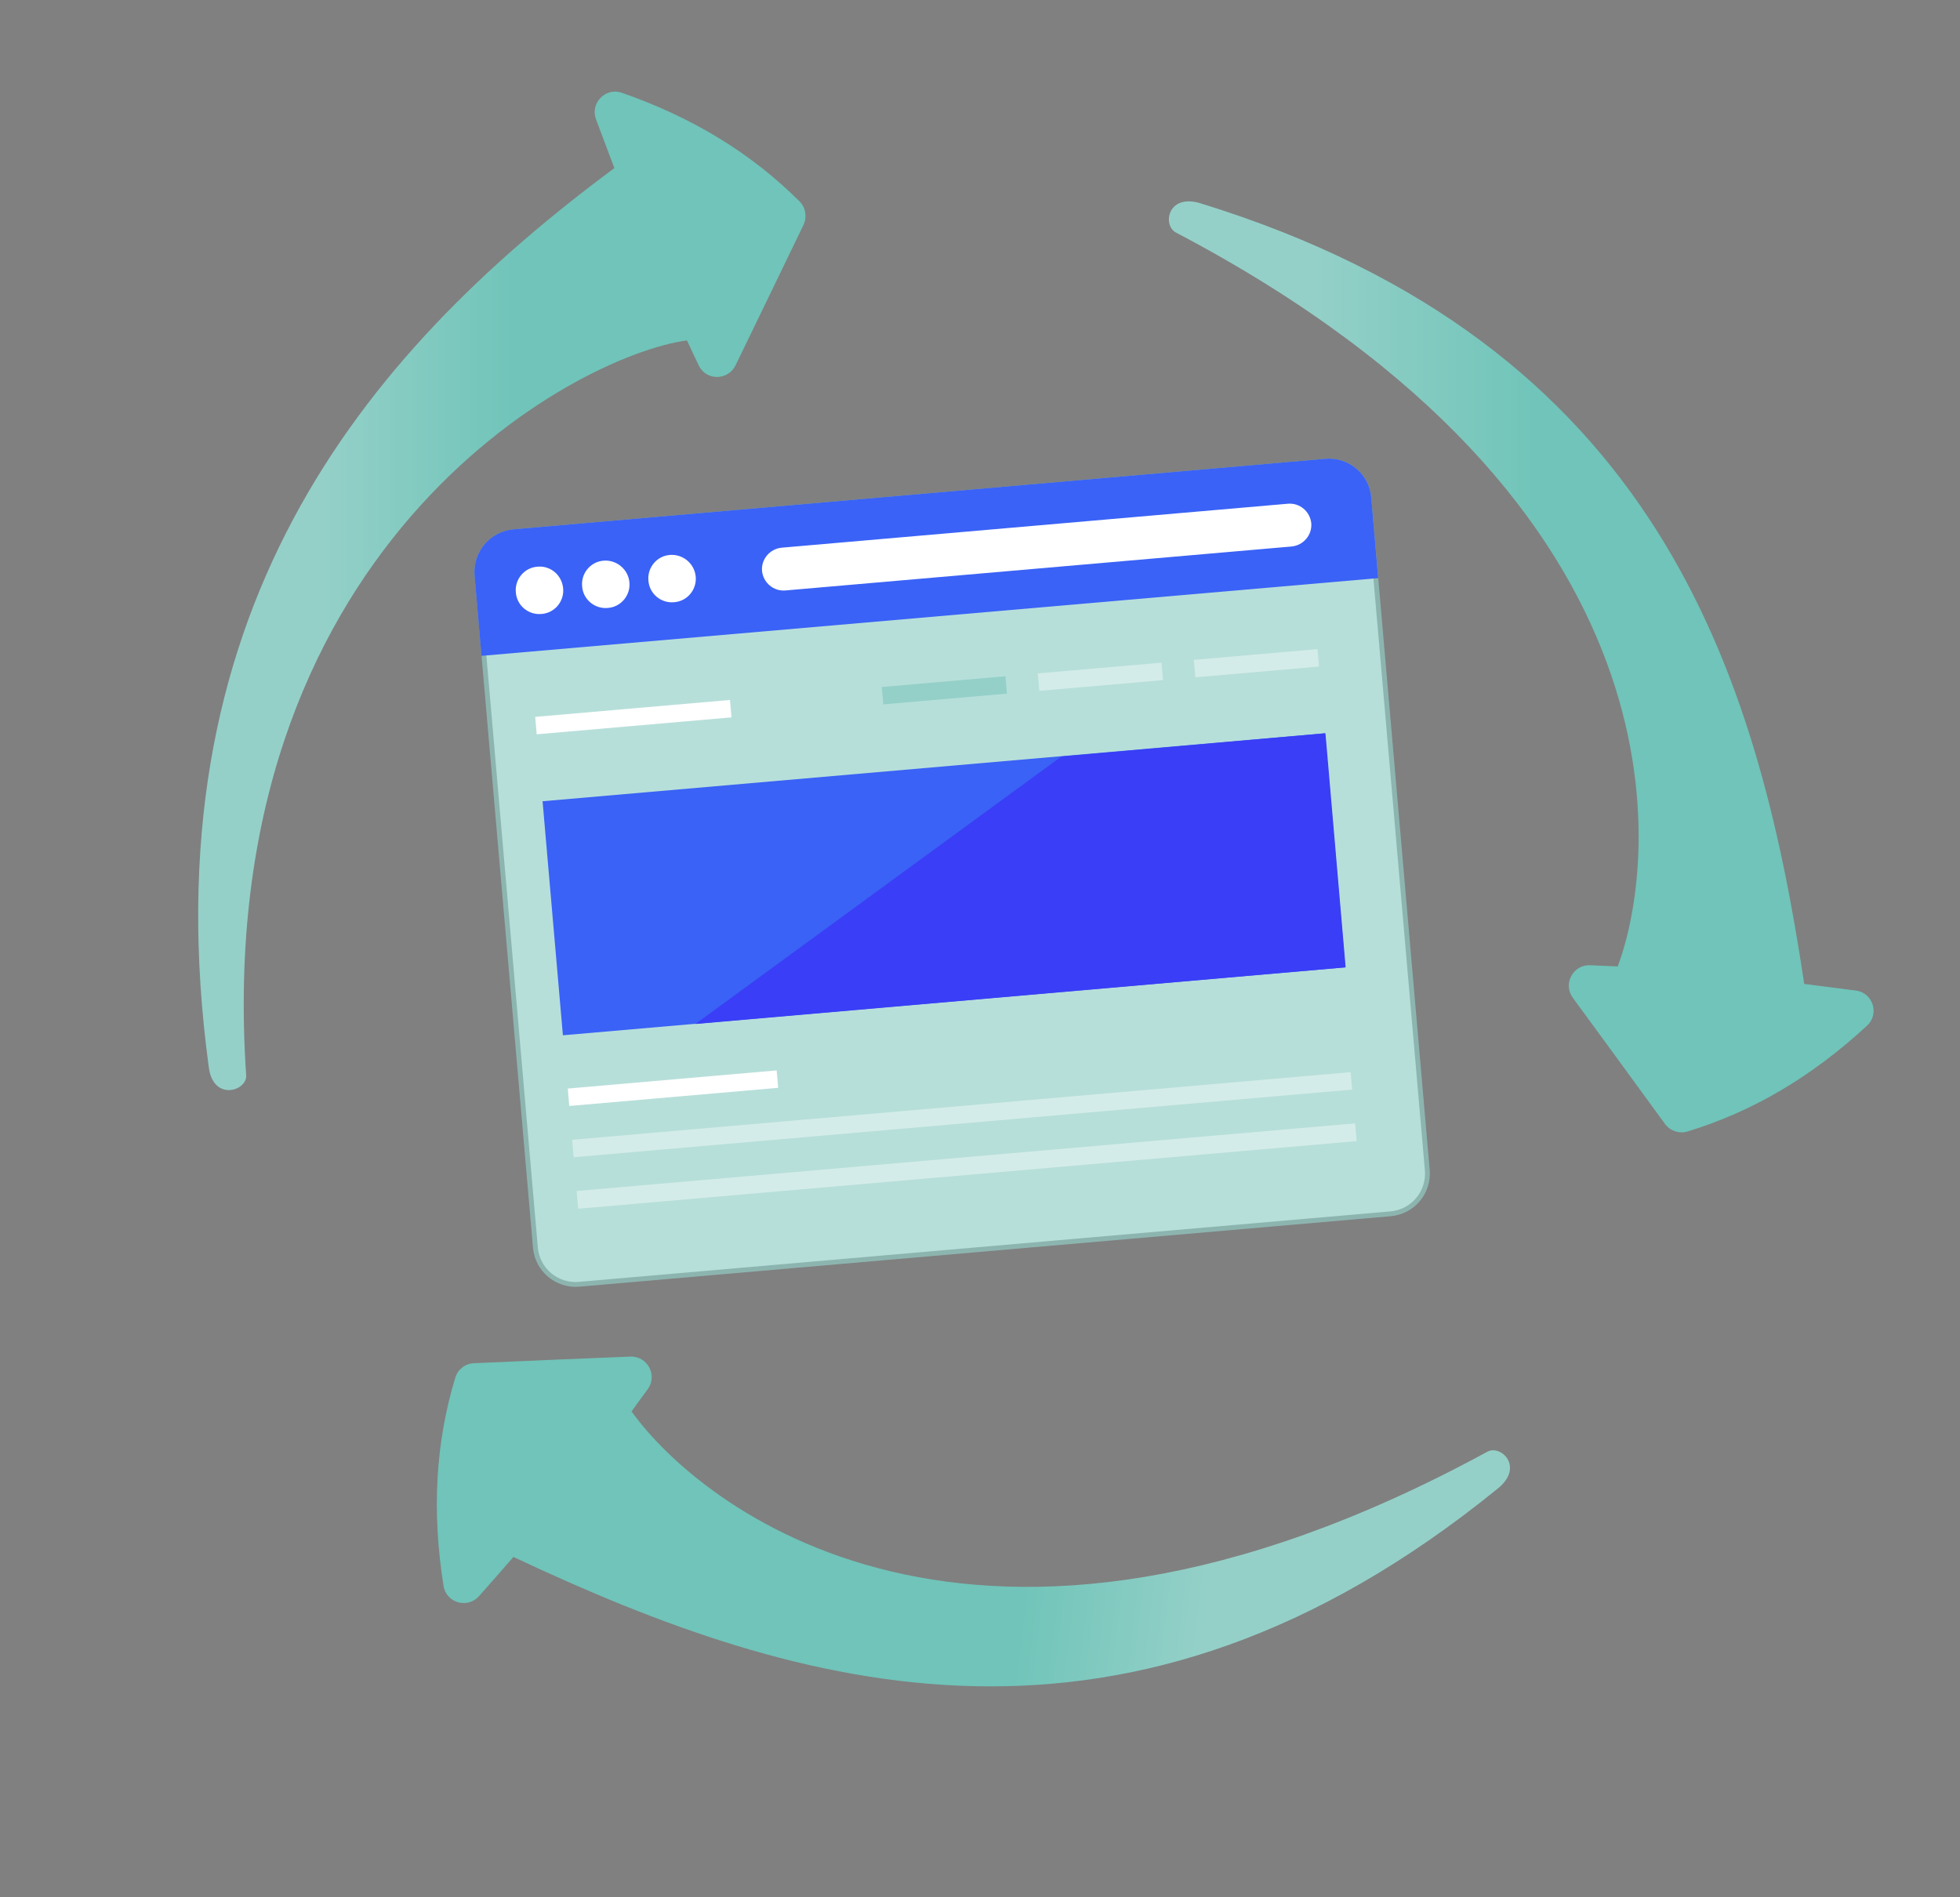 <?xml version="1.0" encoding="utf-8"?>
<!-- Generator: Adobe Illustrator 21.0.0, SVG Export Plug-In . SVG Version: 6.00 Build 0)  -->
<svg version="1.1" id="Calque_1" xmlns="http://www.w3.org/2000/svg" xmlns:xlink="http://www.w3.org/1999/xlink" x="0px" y="0px"
	 viewBox="0 0 650.5 629.8" style="enable-background:new 0 0 650.5 629.8;" xml:space="preserve">
<rect x="0" y="0" width="650.5" height="629.8" fill="#808080" stroke="none"/>
<style type="text/css">
	.st0{display:none;fill:#F1EDFF;}
	.st1{display:none;fill:#BDB0F4;}
	.st2{display:none;}
	.st3{display:inline;fill:#CCCCCC;}
	.st4{display:inline;}
	.st5{fill:#1D3135;}
	.st6{fill:#F7A067;}
	.st7{fill:#3A3EF6;}
	.st8{fill:#CCCCCC;}
	.st9{fill:#425559;}
	.st10{fill:#3A3EAB;}
	.st11{fill:#FF9A2E;}
	.st12{fill:#7F65C1;}
	.st13{fill:#FFE5B0;}
	.st14{fill:#FFCB48;}
	.st15{fill:#295A6E;}
	.st16{fill:#D5EAF5;}
	.st17{fill:#AACBE8;}
	.st18{fill:#3B2B5B;}
	.st19{fill:#34697A;}
	.st20{fill:#FF97A6;}
	.st21{fill:#674FB2;}
	.st22{fill:#90B5DD;}
	.st23{fill:#B7D6ED;}
	.st24{fill:#C95D77;}
	.st25{display:inline;fill:#1D3135;}
	.st26{fill:#80540A;}
	.st27{fill:#30193B;}
	.st28{fill:#F97A8A;}
	.st29{fill:#DCF1F9;}
	.st30{fill:#A87C1B;}
	.st31{display:inline;fill:#AACBE8;}
	.st32{display:inline;fill:#FF9A2E;}
	.st33{fill:#FFFFFF;}
	.st34{opacity:0.67;}
	.st35{fill:#94D0C8;}
	.st36{fill:#3A62F6;}
	.st37{opacity:0.41;}
	.st38{fill:url(#SVGID_1_);}
	.st39{fill:url(#SVGID_2_);}
	.st40{fill:url(#SVGID_3_);}
</style>
<path class="st0" d="M-4185.8,1249.2h4061.7c0,0,73.5-1050.5-1002.9-1265.3C-2704.2-330.7-3846.3,704.5-4185.8,1249.2z"/>
<ellipse class="st1" cx="-2180.3" cy="1246.8" rx="2073.3" ry="99.5"/>
<g class="st2">
	<path class="st3" d="M-1580.6,1304.2h-21.2c-2.6,0-4.8-2.1-4.8-4.8V678.8c0-2.6,2.1-4.8,4.8-4.8h21.2c2.6,0,4.8,2.1,4.8,4.8v620.6
		C-1575.8,1302.1-1578,1304.2-1580.6,1304.2z"/>
</g>
<g class="st2">
	<g class="st4">
		<g>
			<g>
				<g>
					<path class="st5" d="M-2000.7,1275c3-21.6-25.3-19.6-41.6-23.3c4.4,2.8,9.7,6.9,2.7,8.8c-10.2,2.8-32.4-0.8-38.9-8.2
						c-2.6,5.4-3.3,13-3.3,18.2C-2081.8,1277.3-2001.5,1280.7-2000.7,1275z"/>
				</g>
			</g>
		</g>
		<g>
			<g>
				<g>
					<path class="st6" d="M-2039.6,1260.5c7-1.9,9.2-6.7-1.4-8.6c-9.4-1.7-17.1-5.2-18.8-6c-4.4-2-6-9.2-6-9.2l-8.5-0.3
						c0,0-3.5,14.3-4.2,15.9C-2072,1259.8-2049.8,1263.3-2039.6,1260.5z"/>
				</g>
			</g>
		</g>
	</g>
	<g class="st4">
		<g>
			<g>
				<g>
					<path class="st5" d="M-1835.2,1268.3c3-21.6-25.3-19.6-41.6-23.3c4.4,2.8,9.7,6.9,2.7,8.8c-10.2,2.8-32.4-0.8-38.9-8.2
						c-2.6,5.4-3.3,13-3.3,18.2C-1916.3,1270.6-1836,1274-1835.2,1268.3z"/>
				</g>
			</g>
		</g>
		<g>
			<g>
				<g>
					<path class="st6" d="M-1874,1253.8c7-1.9,9.2-6.7-1.4-8.6c-9.4-1.7-17.1-5.2-18.8-6c-4.4-2-6-9.2-6-9.2l-8.5-0.3
						c0,0-3.5,14.3-4.2,15.9C-1906.5,1253.1-1884.2,1256.6-1874,1253.8z"/>
				</g>
			</g>
		</g>
	</g>
	<g class="st4">
		<path class="st7" d="M-2187.6,553.9c0,0-81.4,61.6-84.3,113.9c-2.9,52.3-12,126.7,80.3,125.2c78.9-1.3,199.5,16.1,199.5,16.1
			l-28.2-242.3L-2187.6,553.9z"/>
	</g>
	<g class="st4">
		<path class="st8" d="M-2263.6,1258.1h13.6c2.6,0,4.7-2.1,4.7-4.7V842.6c0-2.6-2.1-4.7-4.7-4.7h-13.6c-2.6,0-4.7,2.1-4.7,4.7v410.8
			C-2268.3,1256-2266.2,1258.1-2263.6,1258.1z"/>
	</g>
	<g class="st4">
		<path class="st8" d="M-1980.5,1242.8h13.6c2.6,0,4.7-2.1,4.7-4.7V833.7c0-2.6-2.1-4.7-4.7-4.7h-13.6c-2.6,0-4.7,2.1-4.7,4.7V1238
			C-1985.2,1240.7-1983.1,1242.8-1980.5,1242.8z"/>
	</g>
	<g class="st4">
		<path class="st9" d="M-2268.4,849.6h296.4c17.2,0,31.2-14,31.2-31.2l0,0c0-17.2-14-31.2-31.2-31.2h-296.4
			c-17.2,0-31.2,14-31.2,31.2l0,0C-2299.6,835.6-2285.7,849.6-2268.4,849.6z"/>
	</g>
	<g class="st4">
		<g>
			<g>
				<g>
					<path class="st10" d="M-1907.5,1234.3l-8.1,0.5c-2.2,0.1-4.1-1.4-4.6-3.5c-8.4-43.3-84.3-447.9,2.4-547.6
						c18.5-21.3,74.3-38.3,98.5,9.4c25.6,50.4-55.8,449.4-72,527.3C-1892.9,1228.1-1899.6,1233.8-1907.5,1234.3z"/>
				</g>
			</g>
		</g>
	</g>
	<g class="st4">
		<polygon class="st10" points="-1935,792.6 -2030.4,787.3 -2044.3,652.9 -1840.1,662.4 -1870.7,803.1 		"/>
	</g>
	<g class="st4">
		<g>
			<g>
				<g>
					<path class="st7" d="M-2059.9,1237.9h-25.6c0,0-91.6-448.5,0-553.8c18.5-21.3,74.3-38.3,98.5,9.4
						C-1958.7,749.3-2059.9,1237.9-2059.9,1237.9z"/>
				</g>
			</g>
		</g>
	</g>
</g>
<g class="st2">
	<g class="st4">
		<path class="st11" d="M-3199.1,108.8c7.3,0,13.2,5.9,13.2,13.2v1081.5c0,7.3-5.9,13.2-13.2,13.2h-813.4c-7.3,0-13.2-5.9-13.2-13.2
			V122c0-7.3,5.9-13.2,13.2-13.2H-3199.1 M-3199.1,85.1h-813.4c-20.4,0-36.9,16.5-36.9,36.9v1081.5c0,20.4,16.5,36.9,36.9,36.9
			h813.4c20.4,0,36.9-16.5,36.9-36.9V122C-3162.2,101.7-3178.7,85.1-3199.1,85.1L-3199.1,85.1z"/>
	</g>
	<g class="st4">
		<rect x="-4000.8" y="115.9" class="st12" width="29.5" height="226.8"/>
	</g>
	<g class="st4">
		<rect x="-3579.1" y="115.9" class="st12" width="29.5" height="226.8"/>
	</g>
	<g class="st4">
		
			<rect x="-3611.2" y="214.5" transform="matrix(0.291 -0.957 0.957 0.291 -2698.907 -3183.885)" class="st12" width="226.8" height="29.5"/>
	</g>
	<g class="st4">
		<rect x="-3607.8" y="122.1" class="st13" width="28.6" height="220.6"/>
	</g>
	<g class="st4">
		<rect x="-3712.9" y="438.9" class="st13" width="28.6" height="220.6"/>
	</g>
	<g class="st4">
		<rect x="-3684.2" y="411" class="st14" width="23.1" height="248.5"/>
	</g>
	<g class="st4">
		<rect x="-3663.9" y="438.9" class="st13" width="28.6" height="220.6"/>
	</g>
	<g class="st4">
		
			<rect x="-3700.1" y="533.1" transform="matrix(0.261 -0.965 0.965 0.261 -3180.182 -3060.682)" class="st13" width="220.6" height="28.6"/>
	</g>
	<g class="st4">
		<rect x="-3542.2" y="411" class="st14" width="23.1" height="248.5"/>
	</g>
	<g class="st4">
		<rect x="-3519.1" y="436" class="st11" width="32.4" height="222.5"/>
	</g>
	<g class="st4">
		<rect x="-3971.3" y="150.2" class="st15" width="46.2" height="192.5"/>
	</g>
	<g class="st4">
		<rect x="-3840.1" y="184.3" class="st16" width="46.2" height="158.4"/>
	</g>
	<g class="st4">
		<rect x="-3793.8" y="174.6" class="st17" width="46.2" height="168.2"/>
	</g>
	<g class="st4">
		<rect x="-3747.6" y="163.6" class="st16" width="46.2" height="179.2"/>
	</g>
	<g class="st4">
		<rect x="-3701.3" y="132.9" class="st17" width="46.2" height="209.8"/>
	</g>
	<g class="st4">
		<rect x="-4017.6" y="445" class="st18" width="46.2" height="212.6"/>
	</g>
	<g class="st4">
		<rect x="-3971.3" y="409.1" class="st12" width="46.2" height="248.5"/>
	</g>
	<g class="st4">
		<rect x="-3925.1" y="445" class="st18" width="46.2" height="212.6"/>
	</g>
	<g class="st4">
		
			<rect x="-3855.7" y="405.9" transform="matrix(0.969 -0.246 0.246 0.969 -248.645 -927.62)" class="st12" width="46.2" height="248.5"/>
	</g>
	<g class="st4">
		
			<rect x="-3897" y="150.4" transform="matrix(0.948 -0.318 0.318 0.948 -280.436 -1223.543)" class="st17" width="23.1" height="192.5"/>
	</g>
	<g class="st4">
		<rect x="-4041.8" y="344.2" class="st11" width="879.6" height="23.7"/>
	</g>
	<g class="st4">
		<rect x="-4041.8" y="658.5" class="st11" width="879.6" height="23.7"/>
	</g>
	<g class="st4">
		<rect x="-4041.8" y="972.8" class="st11" width="879.6" height="23.7"/>
	</g>
	<g class="st4">
		<rect x="-3449.5" y="95.1" class="st11" width="23.7" height="889.5"/>
	</g>
	<g class="st4">
		<rect x="-3763.8" y="356" class="st11" width="23.7" height="628.6"/>
	</g>
	<g id="XMLID_2_" class="st4">
		<g>
			<path class="st15" d="M-3221.9,189.4c3.3,5.2-2,14.3-4.4,19.1c-3.4,7.1-8.1,13.6-13.9,19.3c-9,8.9-28.5,23.7-43.5,20.4
				c-9.4,15.7-15.2,32.6-21.2,49.4c-0.3,0.9-1.7,0.5-1.6-0.3c3-17.6,8.9-35,18.2-50.8c0,0-0.1-0.1-0.1-0.2
				c-3.7-19.8,5.2-39.9,23.1-52.3c7.1-4.9,35.2-19.2,40.8-5.8C-3223.6,188.1-3222.5,188.4-3221.9,189.4z M-3233.5,210
				c2.5-4.3,7.6-13.4,6.8-18.7c-0.3-0.1-0.6-0.2-0.8-0.4c-11.2-10.3-34.6,5.5-42.4,13.2c-10.6,10.5-15,23.6-15.1,37.3
				c0.2-0.3,0.3-0.5,0.5-0.8c9.5-14.3,22.7-29.5,40.3-36.4c1.3-0.5,2.9,0.9,1.7,1.9c-14.8,11.8-28.5,22.5-38.6,38
				c-0.3,0.5-0.6,1-0.9,1.5c13.7-3.3,26.1-10.1,35.7-19.3C-3241.2,221.5-3236.9,215.9-3233.5,210z"/>
			<path class="st19" d="M-3226.7,191.3c0.8,5.3-4.3,14.3-6.8,18.7c-3.4,6-7.8,11.5-12.9,16.4c-9.7,9.1-22.1,16-35.7,19.3
				c0.3-0.5,0.6-1,0.9-1.5c10.1-15.5,23.8-26.2,38.6-38c1.2-1-0.3-2.4-1.7-1.9c-17.6,6.9-30.8,22.1-40.3,36.4
				c-0.2,0.3-0.3,0.5-0.5,0.8c0.1-13.7,4.5-26.7,15.1-37.3c7.8-7.6,31.2-23.5,42.4-13.2C-3227.3,191.1-3227,191.2-3226.7,191.3z"/>
			<path class="st15" d="M-3306.3,132.2c17.1,26.1,23,65.5,10,93.9c-0.1,0.2-0.2,0.2-0.3,0.4c0.7,21.4-2.6,42.7-10.2,62.3
				c-0.3,0.8-2,0.8-1.8-0.2c3-20.1,6.5-39.7,6.5-59.7c-25.1-7.6-42.5-26.1-49.8-48.3c-4.4-13.4-8.1-34.2-0.8-48.6
				c2.3-6.9,6.6-13,14.6-15.2C-3324.4,112.9-3312.6,122.5-3306.3,132.2z M-3298.3,207.7c2.2-17.1,2.3-33.4-3.3-51.1
				c-3.4-10.6-8-23.6-17.6-31.2c-13.1-10.2-23.6-2.3-29.6,8.1c-6,14.6-2,34.6,2.6,47.3c7,19.2,22.4,35.4,43.9,42.6
				c-0.1-4.4-0.4-8.7-0.9-13.2c-3.2-25.9-12.9-50.8-29.3-72.5c-1.9-2.5,2.7-4.9,4.6-2.4C-3312,156.6-3302.1,181.7-3298.3,207.7z"/>
			<path class="st19" d="M-3301.5,156.6c5.6,17.7,5.5,34,3.3,51.1c-3.8-25.9-13.7-51.1-29.6-72.2c-1.9-2.5-6.5-0.2-4.6,2.4
				c16.4,21.7,26.1,46.6,29.3,72.5c0.6,4.4,0.8,8.8,0.9,13.2c-21.5-7.1-37-23.4-43.9-42.6c-4.6-12.7-8.6-32.8-2.6-47.3
				c6.1-10.4,16.5-18.4,29.6-8.1C-3309.5,133-3304.9,146-3301.5,156.6z"/>
			<path class="st15" d="M-3311.9,288.3c0.3,2-2.5,2.7-3.4,0.8c-2.9-6.2-5.9-12.1-9.3-17.6c-22.3,4.5-47.8-8.9-58.8-25.5
				c-5.8-8.7-13.7-30-4.9-39.8c2.3-4.4,8.5-7.1,14.1-7.4c10.4-0.7,20.4,5.6,27.9,11.2c17.6,13.3,32,36.5,28.9,57.5
				c-0.1,0.9-0.7,1.6-1.4,1.9C-3315.4,275.5-3313,281.8-3311.9,288.3z M-3323.6,262c-2.2-13-5.3-24.7-14.4-35.9
				c-10.3-13-33.9-32.7-49.2-14.4c-0.2,0.3-0.6,0.4-0.9,0.4c-2.9,12,7.6,30.8,13.7,37.3c12.8,13.9,28.6,16.8,47,18
				c-5.2-7.6-11.4-14.7-19.4-21.1c-2.9-2.3,1.4-6.1,4.3-3.8C-3335.5,248-3328.9,254.7-3323.6,262z"/>
			<path class="st19" d="M-3338,226c9,11.2,12.2,22.9,14.4,35.9c-5.3-7.3-11.8-13.9-18.9-19.6c-2.9-2.3-7.2,1.5-4.3,3.8
				c8.1,6.4,14.3,13.5,19.4,21.1c-18.3-1.2-34.1-4.1-47-18c-6-6.5-16.6-25.3-13.7-37.3c0.3,0,0.6-0.1,0.9-0.4
				C-3371.9,193.3-3348.4,213.1-3338,226z"/>
		</g>
	</g>
	<g class="st4">
		<g>
			<polygon class="st12" points="-3281.7,342.7 -3334.7,342.7 -3347.3,286.1 -3270.4,286.1 			"/>
		</g>
		<g>
			<g>
				<path class="st12" d="M-3281.5,341.5c-10.9,0-21.7,0-32.6,0c-4.8,0-14,1.9-18.5,0c-1.6-0.7-0.6,1.1-1.4-3.7
					c-2.3-13.1-5.8-26.2-8.7-39.2c-0.8-3.4-2.9-8.7-2.7-12.2c0.1-1.9-3.5,1.8-0.7,0.9c1.2-0.4,3.4-0.1,4.6,0c12.5,1.3,25.9,0,38.5,0
					c7.2,0,14.3,0,21.5,0c2.2,0,8.5-1.2,10.3,0c-1.8-1.2-1.6,2.1-2.2,5.2c-1.4,6.9-2.7,13.7-4.1,20.6c-2,9.9-4,19.9-6,29.8
					c-0.3,1.7,3.2,1.2,3.5-0.3c3.8-18.9,7.5-37.8,11.3-56.7c0.2-0.9-1-1.1-1.6-1.1c-25.6,0-51.3,0-76.9,0c-0.8,0-2.1,0.7-1.9,1.7
					c4.2,18.9,8.4,37.8,12.6,56.7c0.2,0.7,1,0.8,1.6,0.8c17.7,0,35.4,0,53.1,0C-3279.9,344-3279.2,341.5-3281.5,341.5z"/>
			</g>
		</g>
	</g>
	<g class="st4">
		<rect x="-3994.4" y="910.9" class="st15" width="223.8" height="59.8"/>
	</g>
	<g class="st4">
		<rect x="-4025.2" y="869.5" class="st12" width="231.3" height="41.4"/>
	</g>
	<g class="st4">
		<rect x="-3994.5" y="848.7" class="st18" width="227.5" height="20.7"/>
	</g>
	<g class="st4">
		<rect x="-4012" y="828" class="st15" width="231.3" height="20.7"/>
	</g>
</g>
<g class="st2">
	<g class="st4">
		<path class="st6" d="M-1436.5,252.7c-1-2.1-2-5.1-0.7-5.9c0.4-0.3,1,0,1.5,0.5c0-0.1,0-0.2,0.1-0.2c0.4-0.8,0.2-4.5,1.2-4.7
			c1.3-0.2,3,0.6,4.6,1.6c0-0.3,0.2-0.5,0.6-0.4c3.3,0.7,5.6,3.6,7,5.9c0.7,0.8,1.2,1.8,1.5,3c0.1,0.2,0.1,0.3,0.1,0.3l0,0
			c2.2,8.8-3,27.1-6.5,30.8c-2.5,2.7-0.4,8.4-2.2,10c-3.1,2.9-7.1-0.2-7.1-0.2l2.5-18.4C-1433.9,274.9-1436.7,261.4-1436.5,252.7z"
			/>
	</g>
</g>
<path class="st18" d="M-2669.9,505.3L-2669.9,505.3L-2669.9,505.3z"/>
<g class="st2">
	<g class="st4">
		<g>
			<rect x="-2078.6" y="2349" class="st17" width="23.1" height="413.8"/>
		</g>
		<g>
			<rect x="-1814.8" y="2349" class="st17" width="23.1" height="413.8"/>
		</g>
		<g>
			<path class="st15" d="M-2088.3,2372.7h296.4c17.2,0,31.2-14,31.2-31.2l0,0c0-17.2-14-31.2-31.2-31.2h-296.4
				c-17.2,0-31.2,14-31.2,31.2l0,0C-2119.6,2358.7-2105.6,2372.7-2088.3,2372.7z"/>
		</g>
		<g>
			<g>
				<path class="st18" d="M-1708.2,2787c4.7-19.4-23.1-15.8-38.7-21.3c4.6,3.2,9.1,7.6,1.6,9.4c-11,2.6-34.7-1.8-41.4-9.9
					c-2.9,5.8-3.9,13.9-4,19.4C-1791.1,2791.9-1711.5,2800.6-1708.2,2787z"/>
			</g>
			<g>
				<path class="st20" d="M-1745.4,2775.2c7.5-1.8,3-6.3-1.6-9.4c-9.7-3.4-17.8-5.9-19.6-6.7c-4.7-2.3-5.9-6.8-5.9-6.8l-4.9-1.2
					c0,0-8.6,12.6-9.5,14.3C-1780.1,2773.4-1756.4,2777.9-1745.4,2775.2z"/>
			</g>
		</g>
		<g>
			<g>
				<path class="st18" d="M-1820.1,2795.4c5.8-19.1-22.1-17.1-37.4-23.5c4.4,3.4,8.6,8.1,1,9.5c-11.1,2-34.5-3.8-40.8-12.3
					c-3.2,5.6-4.7,13.6-5.2,19.2C-1903.1,2795.5-1824.1,2808.8-1820.1,2795.4z"/>
			</g>
			<g>
				<path class="st20" d="M-1856.5,2781.5c7.6-1.4,3.4-6.1-1-9.5c-9.5-4-17.5-6.9-19.2-7.9c-4.5-2.6-5.4-7.1-5.4-7.1l-4.8-1.5
					c0,0-9.3,12.1-10.3,13.7C-1891,2777.7-1867.6,2783.5-1856.5,2781.5z"/>
			</g>
		</g>
		<g>
			<path class="st21" d="M-1955.9,2118.5c-17.9,67.6-20.5,59.1-26.3,131.2c-7.9,99.2,199.2,50.5,199.2,50.5s-4.3,393.2-0.9,454.8
				c0,0,30.6,3.4,34.5-6.8c21.3-55,84.8-290.9,107.1-482.5c14.6-125.3-196-84.8-196-84.8l6.4-60.5
				C-1831.8,2120.4-1898.3,2117.6-1955.9,2118.5z"/>
		</g>
		<g>
			<path class="st12" d="M-2073.6,2119.1c-17.9,67.6-29.8,72.9-33.5,145.2c-5.6,111.2,235.9,48.3,235.9,48.3s-33.7,381.4-30.4,443
				c0.9,17.3,31.9,0.3,37.7-20.3c15.9-56.8,99.6-280.5,121.9-472.2c14.6-125.3-213.9-81.7-213.9-81.7l6.4-60.5
				C-1949.5,2121-2016,2118.2-2073.6,2119.1z"/>
		</g>
	</g>
	<g class="st4">
		<path class="st17" d="M-1847.9,2139.6c-36.4,29.5-238.7,72.1-266.8-25.3c-7.3-25.3,4.4-44.8,4.4-44.8l238.3,25.4
			C-1872,2095-1804,2104.2-1847.9,2139.6z"/>
	</g>
	<g class="st4">
		<path class="st22" d="M-1863.6,1830.4c-4.5-22.2,51.3-11.2,73.2,47.9c32.9,88.6,17.6,234.5-39.2,270
			c-42.5,26.5-34.2-57.8-34.2-57.8s14.9-75.5,14-134.9C-1850.8,1893.4-1863.3,1832-1863.6,1830.4z"/>
	</g>
	<g class="st4">
		<g>
			<path class="st18" d="M-1889.8,1763c0.2-0.8,11.6-56.1,11.6-63.3c0-8,0.5-18.9-4-28.7c-8.2-17.8-40.9-29.1-59.2-15.9
				c-9.8,7.1-23,31.6-40,15.8c0,0-7.7-14.1-6.5,3.2c1.5,21.6,12.4,29.2,12.4,29.2s-2.2,63-1.4,64.1
				C-1976,1768.6-1893.4,1780.7-1889.8,1763z"/>
		</g>
		<g>
			<path class="st17" d="M-1821.6,1849.7c-33.3-23.8,6.8-29.9-135.5-30.9c-21.1-0.1-93.3,0-135.3,35.2
				c-16.7,14,27.2,290.9,22.2,304.2c57.2,56.2,247.7-2.8,275-8.4C-1790,2135-1821.6,1849.7-1821.6,1849.7z"/>
		</g>
		<g>
			<path class="st17" d="M-2045.8,1847c4.5-22.2-51.3-11.2-73.2,47.9c-32.9,88.6-17.6,234.5,39.2,270c42.5,26.5,34.2-57.8,34.2-57.8
				s-14.9-75.5-14-134.9C-2058.6,1910-2046.2,1848.6-2045.8,1847z"/>
		</g>
		<g>
			<path class="st22" d="M-1945.3,1830.4c0,0,30.2,38.9,20.3,109.1c-8.6,61.2-36.8,132.4-51,145l89.8,8.3h69.8l4.5-239.6
				c0,0-5.7-36.5-64.7-34.5c-59,1.9-68.8-0.2-68.8-0.2L-1945.3,1830.4L-1945.3,1830.4z"/>
		</g>
		<g>
			<path class="st18" d="M-1561.2,2133.4h-376.1v-234.6c0-1.3,1.1-2.4,2.4-2.4h371.4c1.3,0,2.4,1.1,2.4,2.4v234.6H-1561.2z"/>
		</g>
		<g>
			<path class="st23" d="M-2055.8,1913.7c-0.3,13.6-0.4,27.3-0.4,40.9c-0.1,13.6,0.3,27.2,0.8,40.8c0.5,13.6,1.2,27.1,2.8,40.6
				c1.6,13.4,3.2,26.9,6.9,39.8l-1.8-1.5c16,1.9,31.9,4,47.8,6.3c8,1.1,15.9,2.3,23.8,3.6c7.9,1.4,15.9,2.5,23.7,4.5
				c-7.9-1.2-15.9-1.9-23.9-2.7l-24-2.4c-16-1.6-32-3.2-47.9-5c-0.9-0.1-1.6-0.7-1.8-1.5c-3.9-13.3-6.1-26.9-7.4-40.6
				c-1.4-13.6-2-27.3-2.2-41c-0.3-13.7,0.1-27.3,0.6-41C-2058.2,1940.8-2057.3,1927.2-2055.8,1913.7z"/>
		</g>
		<g>
			<g>
				<path class="st20" d="M-1922.4,1775c0,0-1.1,55-7.8,59.6c-6.7,4.6-28,7.5-36.2-8.4c-8.3-15.8,13.6-58.7,13.6-58.7L-1922.4,1775z
					"/>
			</g>
			<g>
				<path class="st24" d="M-1925.9,1822.3c-12.7,1.6-29.4-1-42.3-9.3c1.9-9.6,7-26.4,10.3-34.1l35.2,8.7
					C-1923.2,1795.4-1924.9,1813.3-1925.9,1822.3z"/>
			</g>
		</g>
		<g>
			<path class="st20" d="M-1968,1760.2c-2-5.7,0.5-21.6,2.4-32c1.5-8,7.3-14.8,15.2-17c19.7-5.4,48.2,3.1,53.9,8
				c7.8,6.8,6.4,19.3,5.5,28.6c-0.9,9.3-12.9,54.7-42.7,49.5C-1966.2,1791.6-1965.1,1778.6-1968,1760.2z"/>
		</g>
		<g>
			<path class="st18" d="M-1981.7,1756.4c1.9-9.4,4.9-41.5,5.7-41c1.5,1,8.2,14.8,9.1,15.6c0.6,0.5-0.7,31.4,1.1,36.5
				c4,11.4,22.4,18.2,39.9,18.8c21.7,0.7,25.5-9.8,29.1-18.1c0.7-1.6,4.8-13.6,5.1-16.6c0.2-1.9,1.3,2.6,1.8,4.6
				c3.9,13.5,9.4,27.1,3.3,44.6C-1896.4,1829.5-1996.6,1829-1981.7,1756.4z"/>
		</g>
		<g>
			<circle class="st12" cx="-1741.2" cy="2003.2" r="22.8"/>
		</g>
	</g>
</g>
<g class="st2">
	<path class="st25" d="M-1318.9,677.9l-659.7,3.7c0,0-15.7-17.9-29.3-29.3c-14.7-12.2-32-24.4-32-24.4l746.4,0.1v24.6
		C-1293.6,666.5-1304.9,677.9-1318.9,677.9z"/>
</g>
<g class="st2">
	<g class="st4">
		<g>
			<path class="st18" d="M-3245.9,627h195.1c4.9,0,8.8-4,8.8-8.8l0,0c0-4.9-4-8.8-8.8-8.8h-195.1c-4.9,0-8.8,4-8.8,8.8l0,0
				C-3254.7,623.1-3250.8,627-3245.9,627z"/>
		</g>
		<g>
			<path class="st18" d="M-3032.9,609.3l38.2-191.3c1-4.8-2.1-9.4-6.9-10.4l0,0c-4.8-1-9.4,2.1-10.4,6.9l-38.2,191.3
				c-1,4.8,2.1,9.4,6.9,10.4l0,0C-3038.5,617.2-3033.9,614.1-3032.9,609.3z"/>
		</g>
	</g>
	<g class="st4">
		<g>
			<path class="st26" d="M-3393.2,454.7c0,0,63.1-32.9,38.8-84.9c-10.5-22.4-21.8-17.1-21.8-17.1s0.3-58.3-63.2-73.7
				c-63.6-15.4-97.8,86.4-97.8,86.4s-56.7-9.2-75.3,49.3c0,0-4.8,23.9,6.1,38.5c0,0-44.5,49.6-3.9,84.4s98.3-25,98.3-25
				L-3393.2,454.7z"/>
		</g>
	</g>
	<g class="st4">
		<g>
			<path class="st27" d="M-3190.1,1268c0.5-11.9-22.3-17.7-36.7-21.3c3.9,2.6,8.5,6.3,2.3,7.8c-9.2,2.2-29-1.3-34.7-8
				c-2.4,4.7-3.2,11.4-3.3,15.9C-3262.7,1268.4-3190.3,1273.1-3190.1,1268z"/>
		</g>
		<g>
			<path class="st28" d="M-3224.6,1254.5c6.3-1.5,8.3-5.7-1.1-7.5c-8.4-1.7-15.2-4.9-16.7-5.6c-3.9-1.9-5.2-8.2-5.2-8.2l-7.6-0.5
				c0,0-3.4,12.5-4.1,13.8C-3253.6,1253.2-3233.8,1256.7-3224.6,1254.5z"/>
		</g>
	</g>
	<g class="st4">
		<path class="st28" d="M-3562.3,787.1c3.5-65,32.4-105.9,32.4-105.9s131,0,131.7,0c-0.2,0.3,13.3,30.7,15.2,32.5
			c56.8,54.1,282.8,10.7,282.4,95.8c-0.7,154-147.4,426.5-147.4,426.5c-6,0.3-8.9,8-8.2-11.8l4.4-327.5l-143.1-9
			c-29.2,1.4-79.8,2.9-127.7-4.1C-3551.2,879.4-3565.7,850.3-3562.3,787.1z"/>
	</g>
	<g class="st4">
		<path class="st17" d="M-3456.2,434.6c0,0-5.3,26.4,22.7,102.1c33,89.3,29.5,98.8,57.7,87.5l22-8.4c0,0-25.7-116.3-38.1-145.6
			C-3405.7,437.7-3456.2,434.6-3456.2,434.6z"/>
	</g>
	<g class="st4">
		<path class="st17" d="M-3213,579c-2.4-4.6-12.7-9.4-17.9-9c-53.8,3.6-118.9,13-143.8,8c-15.9-3.2-80.4,42.8-48.7,63.3
			c12.1,7.8,52.6,19.2,73.9,18.5C-3269.2,657.3-3162.2,677.4-3213,579z"/>
	</g>
	<g class="st4">
		<rect x="-3668.5" y="739.8" class="st17" width="21.1" height="559.3"/>
	</g>
	<g class="st4">
		<rect x="-3364.3" y="914.6" class="st17" width="21.1" height="378.7"/>
	</g>
	<g class="st4">
		<g>
			<path class="st27" d="M-3214.9,1296.9c0.5-13.2-24.2-19.6-40-23.6c4.2,2.9,9.3,7,2.5,8.6c-10,2.5-31.6-1.5-37.7-8.8
				c-2.6,5.2-3.5,12.6-3.6,17.7C-3293.8,1297.3-3215.1,1302.5-3214.9,1296.9z"/>
		</g>
		<g>
			<path class="st20" d="M-3252.4,1281.9c6.8-1.7,9.1-6.3-1.2-8.4c-9.1-1.8-16.5-5.5-18.2-6.3c-4.3-2.1-5.6-9.1-5.6-9.1l-8.3-0.5
				c0,0-3.7,13.8-4.4,15.4C-3283.9,1280.4-3262.3,1284.4-3252.4,1281.9z"/>
		</g>
	</g>
	<g class="st4">
		<path class="st20" d="M-3619.5,763.2c3.8-72.1,35.2-117.5,35.2-117.5s142.4,0,143.2,0c-0.3,0.4,14.5,34.1,16.5,36.1
			c61.7,60.1,328.2,38.1,315.8,125.1c-24.1,169-169,454.5-169,454.5c-6.5,0.3-9.7,8.8-8.9-13.1l38-382.5l-188.8,9.1
			c-31.7,1.5-86.8,3.2-138.9-4.5C-3607.5,865.6-3623.2,833.3-3619.5,763.2z"/>
	</g>
	<g class="st4">
		<path class="st15" d="M-3668.4,739.8h21c11.6,0,21-9.4,21-21V522.5c0-11.6-9.4-21-21-21l0,0c-11.6,0-21,9.4-21,21V739.8z"/>
	</g>
	<g class="st4">
		<path class="st18" d="M-3415.4,665.1c0,0,71.1,51.3,125.3,60.5c19.1,3.2,39.3,6.6,57.2,9.8c32.6,5.7,49,10.4,49,10.4
			s-23.7,90.8-61.3,126.9c-30.9,29.7-56.3,37.1-56.3,37.1s-297.3,35.1-314.5-84.3c-17.3-119.4,34.9-184.3,34.9-184.3L-3415.4,665.1z
			"/>
	</g>
	<g class="st4">
		<path class="st16" d="M-3409.9,668.5c-24.4,4-128.9,13.3-178.6-15.3c-14.5-47.2-0.5-102.4,9.1-150.4c2.8-13.8,14.2-31,24.9-44.3
			c15.5-19.2,39.7-29.2,64.2-26.3c12.3,1.5,24.3,2.9,30.3,3.5c42.7,4.4,42.1,5.7,60.2,27.8C-3384.4,482.4-3410,666.9-3409.9,668.5z"
			/>
	</g>
	<g class="st4">
		<path class="st15" d="M-3639.8,928.9h324.1c15.8,0,28.6-12.8,28.6-28.6l0,0c0-15.8-12.8-28.6-28.6-28.6h-324.1
			c-15.8,0-28.6,12.8-28.6,28.6l0,0C-3668.4,916.1-3655.6,928.9-3639.8,928.9z"/>
	</g>
	<g class="st4">
		<path class="st27" d="M-3290.1,725.6c0,0-129.2-13.2-175.5-52.3c0,0,24.4-0.4,55.7-4.7C-3409.9,668.5-3330.3,718.7-3290.1,725.6z"
			/>
	</g>
	<g class="st4">
		<path class="st17" d="M-3409.9,668.5c-17.4,3.4-55.7,4.7-55.7,4.7s33-52.6,39.8-115.3c9.9-91.1-28.5-122.4-25.6-122.1
			c8.6,0.9,7,1.7,12.6,2.5c22.1,3.3,24.7,7.7,39.1,25.3C-3384.4,482.4-3410,666.9-3409.9,668.5z"/>
	</g>
	<g class="st4">
		<path class="st16" d="M-3525.9,448.8c-9.1,1.2-15.8,8.9-16,18.1c-0.3,15.5,3.6,43.6,24.9,86.9c42.2,85.7,54.1,89.6,54.1,89.6
			l58-31.8c0,0-84.5-111.7-85.6-143.4C-3491.1,447.6-3511.6,446.8-3525.9,448.8z"/>
	</g>
	<g class="st4">
		<path class="st16" d="M-3222.4,584.4c-2.4-4.6-7.3-7.1-12.4-6.2c-36.9,6.7-176.5,22.6-201.4,17.6c-15.9-3.2-52.8,31.3-21,51.8
			c12.1,7.8,77.1,18.3,98.5,17.6C-3278.6,662.7-3171.7,682.8-3222.4,584.4z"/>
	</g>
	<g class="st4">
		<path class="st29" d="M-3364.2,593.6c-17.1,1.8-34.3,3.2-51.5,4.5c-0.4,0-0.8-0.2-1.1-0.5l-0.1-0.1c-7.5-10-14.7-20.1-21.9-30.4
			c-7.2-10.2-14-20.7-20.6-31.2c-6.7-10.6-13-21.3-18.7-32.5l-4.1-8.4c-1.3-2.9-2.5-5.8-3.7-8.6c-2.1-5.9-4.3-11.9-4.5-18.2
			c2,12.4,8.4,23.3,14.2,34.2c6.1,10.8,12.8,21.3,19.4,31.8c6.7,10.5,13.8,20.7,20.7,31c7,10.3,14.2,20.4,21.3,30.6l-1.1-0.6
			C-3398.7,594.6-3381.5,593.9-3364.2,593.6z"/>
	</g>
	<g class="st4">
		<path class="st29" d="M-3541.9,466.9c0.4,16.4,4.6,32.3,9.9,47.7c5.5,15.4,12.1,30.2,19.6,44.7c7.4,14.6,14.8,29.1,22.8,43.4
			c4,7.1,8.1,14.1,12.4,21c2.2,3.4,4.4,6.8,6.8,10.1c1.2,1.6,2.4,3.2,3.7,4.7c1.2,1.4,2.8,3.1,4,3.9l-0.8,0.1l0,0
			c0.3-0.2,0.8-0.1,1.1,0.1l0.1,0.1c2.2,1.6,4.2,3.7,6.5,5.1c2.4,1.3,5.1,2.3,7.8,3.2c5.4,1.8,10.8,3.3,16.3,4.8
			c-5.6-1-11.2-2.2-16.7-3.8c-2.7-0.8-5.5-1.6-8.1-2.9c-2.7-1.4-4.8-3.4-7.1-5.1l1.1,0.1l0,0l-0.1,0.1c-0.2,0.1-0.5,0.1-0.7,0
			c-2.4-1.3-3.5-2.8-5-4.3c-1.4-1.5-2.7-3.1-4-4.7c-2.5-3.3-4.9-6.6-7.2-10c-4.7-6.8-8.8-13.9-12.9-21c-8.1-14.2-15.8-28.7-23-43.5
			c-7.3-14.7-14.1-29.7-18.9-45.5C-3539.1,499.7-3542.6,483.3-3541.9,466.9z"/>
	</g>
	<g class="st4">
		<path class="st20" d="M-3221.7,597.2c-0.5-2.4,0.7-4.8,2.8-6c5.5-3,23.5-9.3,35.7-8.9c5.6,0.2,21,3.5,28.1,14.5
			c1.7,2.5,5.3,7.9,3.8,11.5c-0.9,2.1-10.8-1.4-18.9-7.7c-5.2-4-11.9-0.7-15.8,2.3c0,0,11.6,4.1,10.7,7.4
			c-0.9,3.3-22.8,0.7-28.7-2.4c0,0-7.6-1.2-11.5-0.9C-3218.2,607.1-3220.8,601.5-3221.7,597.2z"/>
	</g>
	<g class="st4">
		<g>
			<path class="st20" d="M-3441.1,399.5c0,0-1.4,38.7-5,42.3c-3.5,3.7-14.6,7.2-18.7-3.3c-4-10.5,8-42.2,8-42.2L-3441.1,399.5z"/>
		</g>
		<g>
			<path class="st24" d="M-3443,427.5c-6.6,2-15.2,2.1-21.8-2.8c1.2-6.9,3.3-14.4,5.2-20l18.1,3.7
				C-3441.8,413.9-3442.3,421.1-3443,427.5z"/>
		</g>
	</g>
	<g class="st4">
		<path class="st20" d="M-3470.8,386.2c-0.9-4.9,3.8-21,8.1-34.5c3.6-11.1,15.7-17.1,26.7-13.2c17.1,6,35.7,13.7,39.9,18.6
			c6.6,7.7,3.3,19.5,1.1,28.3s-9.3,23.7-16.6,29.5c-6.7,5.3-22.4,7.2-30.3,4.8C-3465.6,412.5-3470.6,404.4-3470.8,386.2z"/>
	</g>
	<g class="st4">
		<g>
			<path class="st26" d="M-3387.7,350.5c0,0-57.4,52.6-90.8,20.3c-22.4-21.7,6-40.3,37-39.5
				C-3415.6,331.9-3387.7,350.5-3387.7,350.5z"/>
		</g>
	</g>
	<g class="st4">
		<path class="st23" d="M-3396.2,474.8c1.4,9.7,2.1,19.5,2.7,29.3c0.6,9.8,0.7,19.6,0.6,29.4c-0.2,9.8-0.7,19.6-1.9,29.4
			c-1.2,9.7-2.9,19.6-6.9,28.6c0.5-2.4,1.2-4.7,1.7-7.1l1.1-7.2c0.6-4.8,1.1-9.7,1.4-14.5c0.6-9.7,1-19.4,1.1-29.2
			c0.2-9.7,0.2-19.5,0.2-29.3L-3396.2,474.8z"/>
	</g>
	<g class="st4">
		<g>
			<path class="st30" d="M-3376.1,352.8c-1.5-20.4-10.6-40.5-26.1-53.7c-7.7-6.6-16.7-11.6-26.1-15.1c-2.4-0.8-4.9-1.4-7.3-2.1
				c-2.4-0.8-4.9-1.4-7.3-1.8c-4.9-0.9-9.9-1-14.9-0.4c-9.9,1.2-19.2,5.5-27.3,11.3c-8.1,5.9-15.1,13.4-21.2,21.4
				c-12.2,16.2-21.5,34.7-28.5,53.7c-0.4,1.1-1.5,1.7-2.6,1.6c-7.6-1-15.9-0.5-23.6,1c-7.8,1.6-15.3,4.5-21.9,8.8
				c-6.6,4.3-12.6,9.7-17,16.4c-2.5,3.1-4.1,6.8-6.1,10.3c-1.8,3.6-3,7.4-4.5,11.1l0.1-0.2c-1.2,6.3-1.5,12.9-0.8,19.3
				s2.5,12.7,6.2,17.9c0.4,0.6,0.4,1.4-0.1,2c-5.1,5.8-9.4,12.4-13,19.3c-3.5,6.9-6.4,14.3-7.6,22c-1.2,7.7-0.5,15.6,2.2,23l2.3,5.4
				l3.3,4.9c1,1.7,2.4,3.1,3.7,4.6l4.1,4.3l-4.3-4.1c-1.5-1.4-2.9-2.7-4-4.4l-3.5-4.8l-2.6-5.4c-3.1-7.4-4-15.6-3.1-23.6
				c1-8,3.7-15.7,7.2-22.9c3.6-7.2,7.8-14,13-20.2l-0.1,2c-4.2-5.7-6.3-12.5-7.2-19.3c-0.4-3.4-0.6-6.8-0.5-10.3
				c0.1-3.4,0.3-6.8,0.9-10.3l0,0v-0.2c1.5-3.9,2.8-7.9,4.6-11.7c2.1-3.7,3.7-7.6,6.4-10.9c4.6-7.1,11-13,18-17.6
				c7.1-4.7,15.1-7.9,23.3-9.6c8.3-1.7,16.7-2.2,25.3-1.2l-2.6,1.6c7.2-19.6,16.8-38.2,29.5-54.9c6.4-8.3,13.7-15.9,22.3-22.1
				c8.6-6.1,18.6-10.7,29.3-11.7c5.3-0.5,10.7-0.3,15.9,0.7c2.6,0.4,5.1,1.2,7.6,2s5,1.5,7.5,2.4c9.7,3.9,18.9,9.2,26.7,16.2
				C-3385.2,311.5-3376.6,332.2-3376.1,352.8z"/>
		</g>
	</g>
</g>
<g class="st2">
	<rect x="-5457.7" y="614.1" class="st31" width="30.7" height="632.5"/>
</g>
<g class="st2">
	<rect x="-5751.8" y="564.1" class="st32" width="361.9" height="50"/>
</g>
<g>
	<g>
		<g>
			<path class="st33" d="M192.1,425.5c-6.9,0.6-13-4.5-13.6-11.4l-19.4-223.2c-0.6-6.9,4.5-13,11.4-13.6l269.4-23.4
				c6.9-0.6,13,4.5,13.6,11.4l19.4,223.2c0.6,6.9-4.5,13-11.4,13.6L192.1,425.5z"/>
			<g class="st34">
				<g>
					<path class="st35" d="M439.8,152.3l-269.4,23.4c-7.8,0.7-13.5,7.5-12.9,15.3l19.4,223.2c0.7,7.8,7.5,13.5,15.3,12.9l269.4-23.4
						c7.8-0.7,13.5-7.5,12.9-15.3l-19.4-223.2C454.5,157.4,447.6,151.6,439.8,152.3L439.8,152.3z"/>
				</g>
			</g>
		</g>
		<path class="st36" d="M439.8,152.3l-269.4,23.4c-7.8,0.7-13.5,7.5-12.9,15.3l2.3,26.7l297.6-25.8l-2.3-26.7
			C454.5,157.4,447.6,151.6,439.8,152.3z"/>
		<g>
			<path class="st33" d="M186.9,195.3c0.4,4.3-2.8,8.2-7.2,8.5c-4.3,0.4-8.2-2.8-8.5-7.2c-0.4-4.3,2.8-8.2,7.2-8.5
				C182.7,187.7,186.5,190.9,186.9,195.3z"/>
			<path class="st33" d="M208.9,193.3c0.4,4.3-2.8,8.2-7.2,8.5c-4.3,0.4-8.2-2.8-8.5-7.2c-0.4-4.3,2.8-8.2,7.2-8.5
				C204.7,185.8,208.5,189,208.9,193.3z"/>
			<path class="st33" d="M230.9,191.4c0.4,4.3-2.8,8.2-7.2,8.5c-4.3,0.4-8.2-2.8-8.5-7.2c-0.4-4.3,2.8-8.2,7.2-8.5
				C226.7,183.9,230.5,187.1,230.9,191.4z"/>
		</g>
		<path class="st33" d="M428.7,181.4L260.6,196c-3.9,0.3-7.3-2.6-7.7-6.5l0,0c-0.3-3.9,2.6-7.3,6.5-7.7l168.1-14.6
			c3.9-0.3,7.3,2.6,7.7,6.5l0,0C435.5,177.6,432.6,181,428.7,181.4z"/>
		<g>
			
				<rect x="177.8" y="235.2" transform="matrix(0.996 -8.653390e-02 8.653390e-02 0.996 -19.814 19.086)" class="st33" width="64.9" height="5.8"/>
		</g>
		<g>
			
				<rect x="188.6" y="358.4" transform="matrix(0.996 -8.653390e-02 8.653390e-02 0.996 -30.425 20.686)" class="st33" width="69.6" height="5.8"/>
		</g>
		<g class="st37">
			
				<rect x="189.7" y="367.2" transform="matrix(0.996 -8.653390e-02 8.653390e-02 0.996 -30.826 29.026)" class="st33" width="259.4" height="5.8"/>
		</g>
		<g class="st37">
			
				<rect x="191.2" y="384.2" transform="matrix(0.996 -8.653390e-02 8.653390e-02 0.996 -32.296 29.22)" class="st33" width="259.4" height="5.9"/>
		</g>
		<g class="st37">
			
				<rect x="396.5" y="217.3" transform="matrix(0.996 -8.653390e-02 8.653390e-02 0.996 -17.49 36.918)" class="st33" width="41.2" height="5.8"/>
		</g>
		<g class="st37">
			
				<rect x="344.7" y="221.8" transform="matrix(0.996 -8.653390e-02 8.653390e-02 0.996 -18.073 32.452)" class="st33" width="41.2" height="5.8"/>
		</g>
		
			<rect x="292.9" y="226.3" transform="matrix(0.996 -8.653390e-02 8.653390e-02 0.996 -18.657 27.987)" class="st35" width="41.2" height="5.8"/>
		
			<rect x="183" y="254.6" transform="matrix(0.996 -8.653390e-02 8.653390e-02 0.996 -24.23 28.216)" class="st36" width="260.7" height="78"/>
		<polygon class="st7" points="230.8,339.9 446.6,321.1 439.9,243.4 352.3,251.1 		"/>
	</g>
</g>
<linearGradient id="SVGID_1_" gradientUnits="userSpaceOnUse" x1="65.773" y1="435.876" x2="267.344" y2="435.876" gradientTransform="matrix(1 0 0 -1 0 632)">
	<stop  offset="0.204" style="stop-color:#94D0C8"/>
	<stop  offset="0.525" style="stop-color:#70C4B9"/>
</linearGradient>
<path class="st38" d="M81.7,357c0.3,5.1-10.9,8.7-12.4-2.7C49,204.6,119.3,118.5,203.9,55.8c-1.9-5.1-3.9-10.3-6.1-16.2
	c-2-5.4,3.2-10.7,8.6-8.8c23.5,8.2,43,20.1,59,36.1c2,2,2.5,5.1,1.3,7.7c-7.7,15.9-15.1,31.3-22.6,46.7c-2.5,5.1-9.8,5.1-12.2,0
	c-1.3-2.7-2.6-5.5-3.9-8.3C190.7,118,69.9,182.2,81.7,357z"/>
<linearGradient id="SVGID_2_" gradientUnits="userSpaceOnUse" x1="387.937" y1="410.644" x2="621.827" y2="410.644" gradientTransform="matrix(1 0 0 -1 0 632)">
	<stop  offset="0.204" style="stop-color:#94D0C8"/>
	<stop  offset="0.525" style="stop-color:#70C4B9"/>
</linearGradient>
<path class="st39" d="M390.3,77.2c-4.6-2.4-2.8-13.1,8.2-9.7c151.1,46.7,184.7,154.9,200.3,259.1c5.4,0.7,10.9,1.4,17.1,2.2
	c5.7,0.7,8,7.8,3.7,11.7c-18.3,16.9-37.9,28.5-59.6,35.1c-2.7,0.8-5.7-0.2-7.4-2.5c-10.4-14.3-20.5-28.1-30.6-41.9
	c-3.4-4.6,0.1-11.1,5.8-10.8c3,0.1,6.1,0.3,9.1,0.4C550.1,285.6,562.7,167.8,390.3,77.2z"/>
<linearGradient id="SVGID_3_" gradientUnits="userSpaceOnUse" x1="-79.119" y1="-3485.634" x2="-62.529" y2="-3293.091" gradientTransform="matrix(3.684308e-02 -0.999 -0.999 -3.688160e-02 -3038.168 317.598)">
	<stop  offset="0.204" style="stop-color:#94D0C8"/>
	<stop  offset="0.525" style="stop-color:#70C4B9"/>
</linearGradient>
<path class="st40" d="M493.6,481.9c4.5-2.5,12.4,5,3.5,12.2c-122.8,99.8-231.4,67.6-326.7,22.7c-3.6,4.1-7.2,8.3-11.4,13
	c-3.8,4.3-10.9,2.3-11.8-3.4c-3.9-24.6-2.7-47.3,3.9-69.1c0.8-2.7,3.3-4.7,6.2-4.8c17.7-0.8,34.8-1.5,51.9-2.2
	c5.7-0.2,9.1,6.2,5.8,10.8c-1.8,2.4-3.6,4.9-5.4,7.4C231.5,499.1,322.5,575,493.6,481.9z"/>
</svg>
